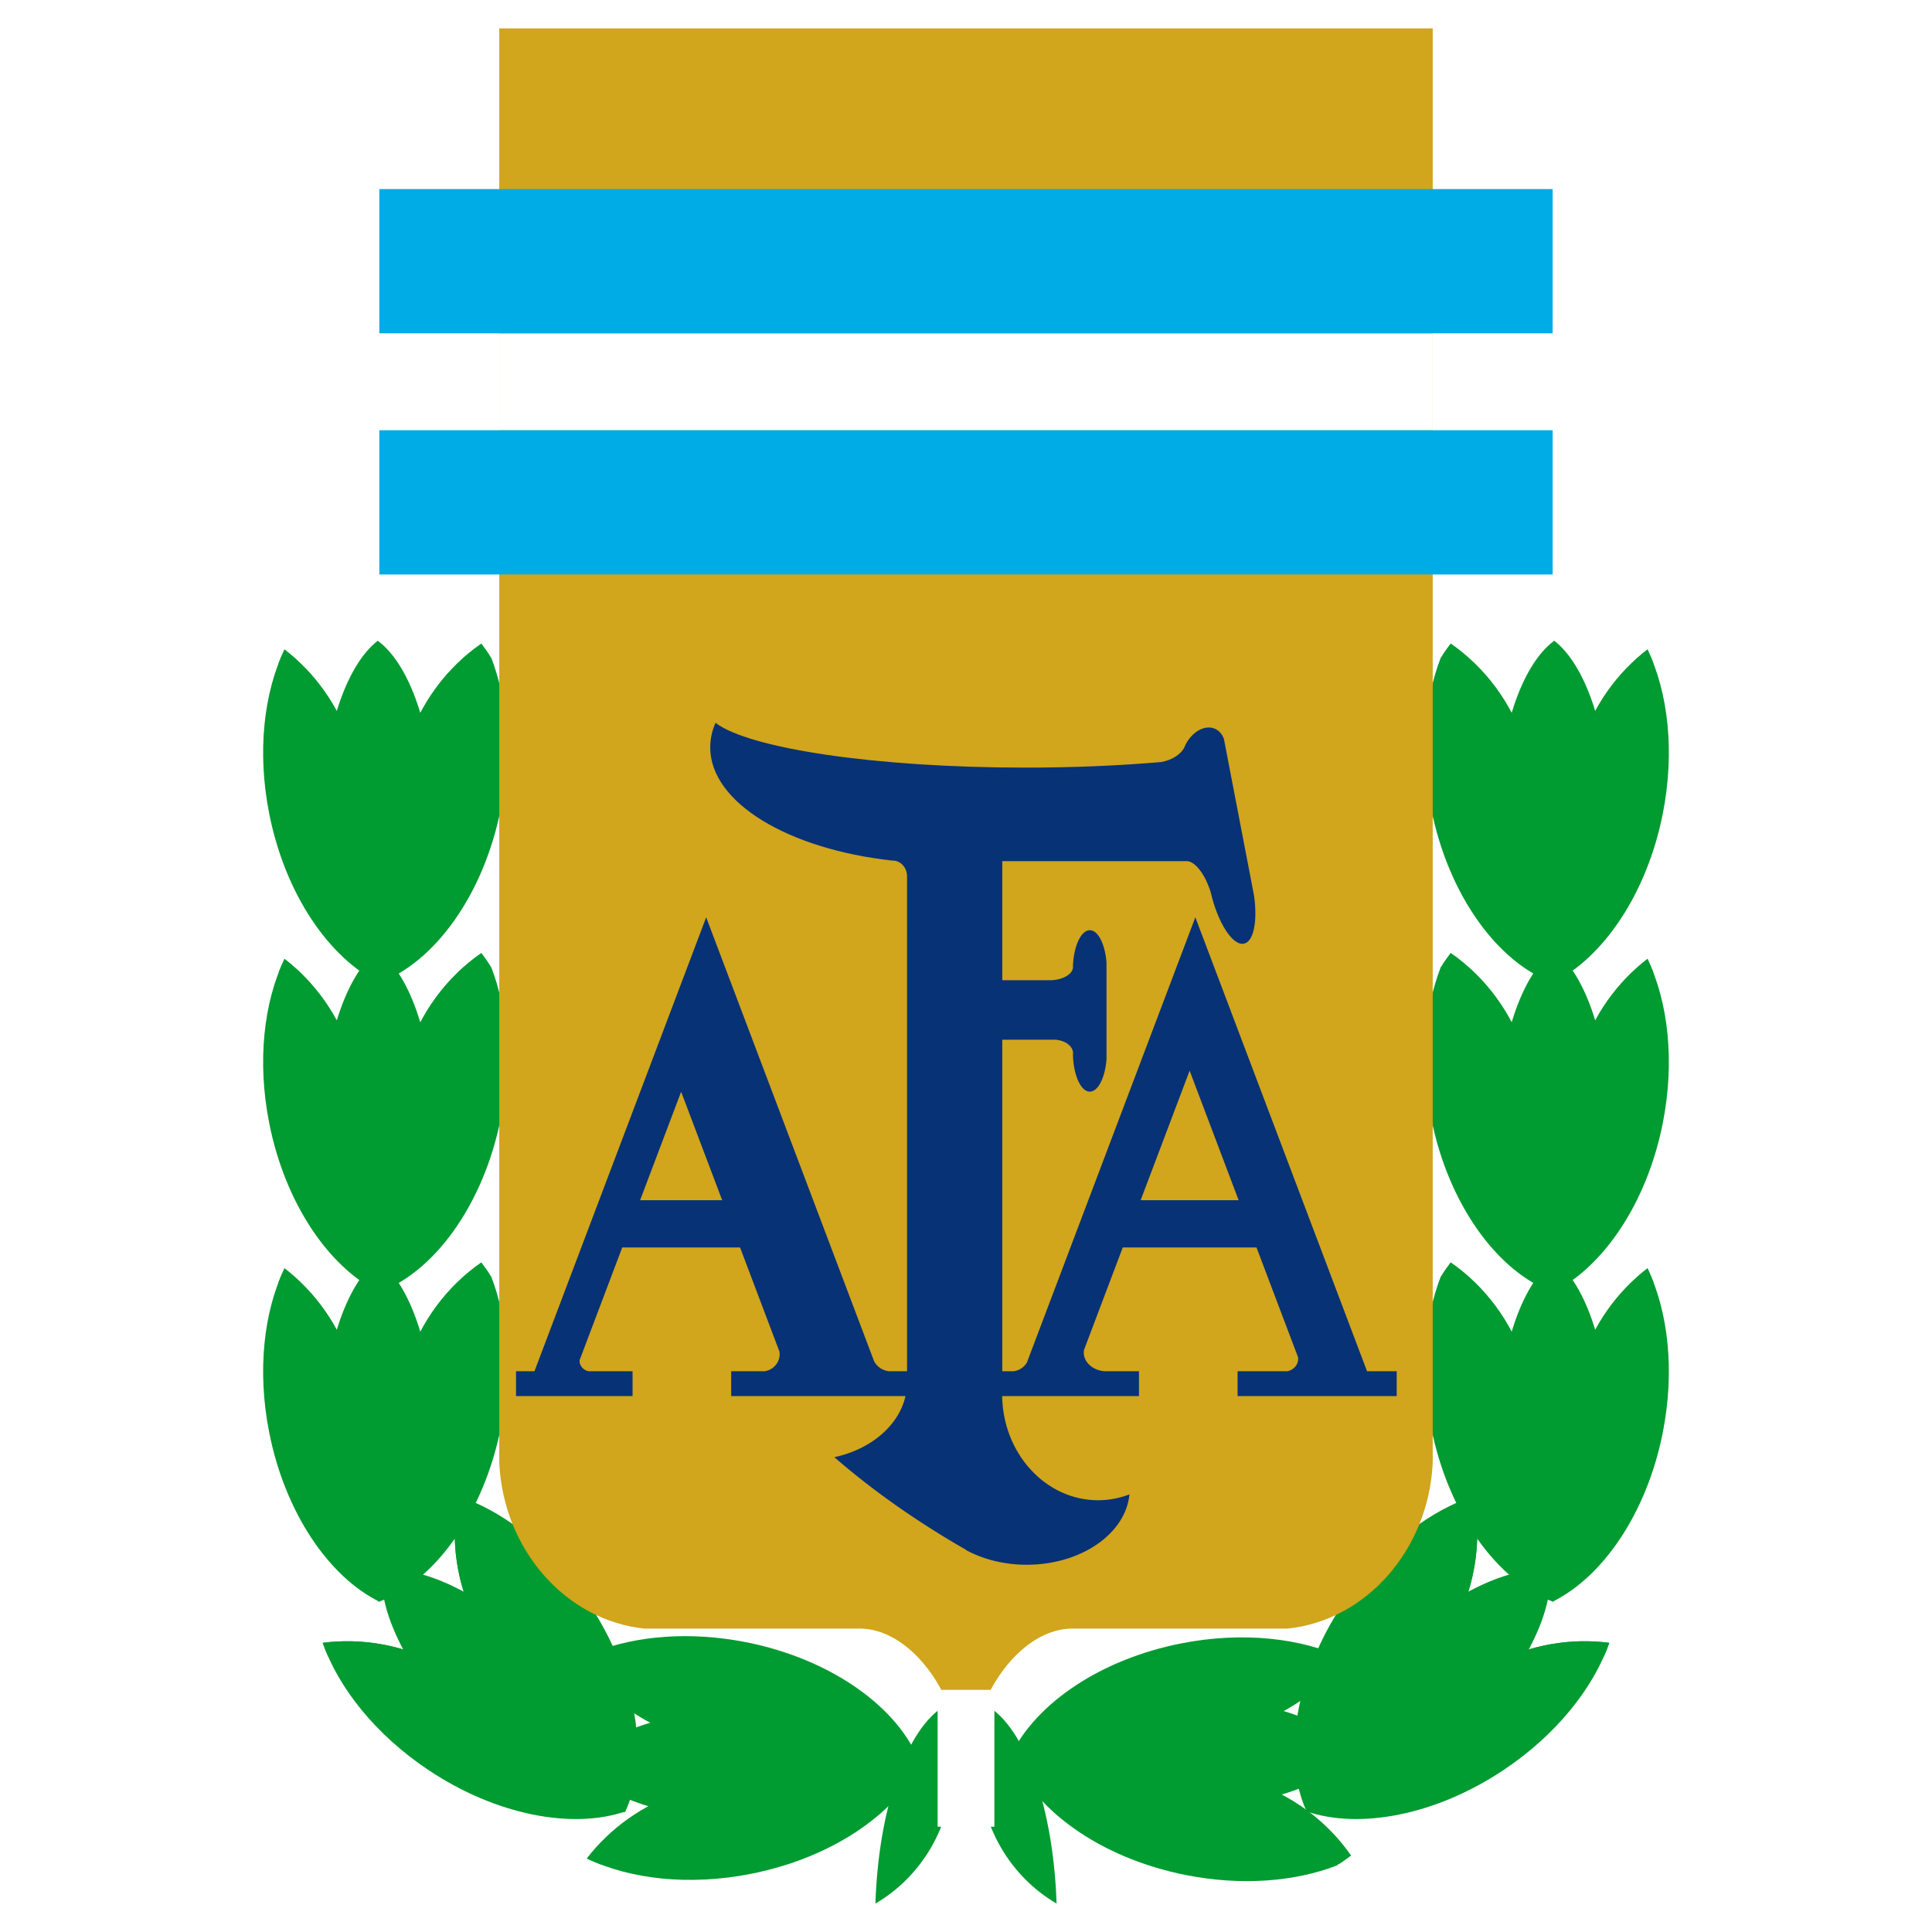 <?xml version="1.0" encoding="utf-8"?>
<!-- Generator: Adobe Illustrator 12.0.0, SVG Export Plug-In . SVG Version: 6.00 Build 51448)  -->
<!DOCTYPE svg PUBLIC "-//W3C//DTD SVG 1.1//EN" "http://www.w3.org/Graphics/SVG/1.1/DTD/svg11.dtd">
<svg  version="1.1" id="Calque_1" xmlns:x="http://ns.adobe.com/Extensibility/1.0/" xmlns:i="http://ns.adobe.com/AdobeIllustrator/10.0/" xmlns:graph="http://ns.adobe.com/Graphs/1.0/"
	 xmlns="http://www.w3.org/2000/svg" xmlns:xlink="http://www.w3.org/1999/xlink" xmlns:a="http://ns.adobe.com/AdobeSVGViewerExtensions/3.0/"
	 width="192.756" height="192.756" viewBox="0 0 192.756 192.756"
	 style="overflow:visible;enable-background:new 0 0 192.756 192.756;" xml:space="preserve">
<g>
	<polygon style="fill-rule:evenodd;clip-rule:evenodd;fill:#FFFFFF;" points="0,0 192.756,0 192.756,192.756 0,192.756 0,0 	"/>
	<path style="fill-rule:evenodd;clip-rule:evenodd;fill:#009B31;" d="M58.554,185.426c4.302,2.062,10.206,2.747,16.382,1.524
		c8.024-1.586,14.397-5.97,16.867-10.978c-2.008-5.477-8.729-10.419-17.361-12.127c-5.557-1.1-10.894-0.656-15.042,0.946
		c-0.495,0.321-0.971,0.654-1.426,1c2.371,3.419,5.898,6.055,10.045,7.396v5.598C64.194,180.032,60.898,182.379,58.554,185.426
		L58.554,185.426z"/>
	<path style="fill-rule:evenodd;clip-rule:evenodd;fill:#009B31;" d="M58.554,185.426c0.446,0.213,0.909,0.413,1.389,0.596
		c2.56-2.12,7.303-3.845,13.237-4.829v-10.592c-6.652-1.104-11.809-3.138-14.072-5.616c-0.39,0.261-0.769,0.531-1.133,0.808
		c2.371,3.419,5.898,6.055,10.045,7.396v5.598C64.194,180.032,60.898,182.379,58.554,185.426L58.554,185.426z"/>
	<path style="fill-rule:evenodd;clip-rule:evenodd;fill:#009B31;" d="M91.771,176.056c0.017-0.022,0.034-0.043,0.05-0.065
		c-2.471-3.178-9.174-5.467-17.021-5.467c-7.902,0-14.642,2.319-17.071,5.532c-0.018,0.021-0.033,0.044-0.05,0.065
		c2.471,3.178,9.175,5.467,17.022,5.467C82.602,181.588,89.341,179.268,91.771,176.056L91.771,176.056z"/>
	<path style="fill-rule:evenodd;clip-rule:evenodd;fill:#009B31;" d="M32.195,163.905c1.584,4.5,5.274,9.158,10.507,12.661
		c6.796,4.552,14.401,5.959,19.689,4.164c2.453-5.292,1.196-13.539-3.701-20.851c-3.152-4.707-7.238-8.166-11.305-9.968
		c-0.578-0.123-1.149-0.223-1.716-0.3c-0.742,4.094-0.112,8.451,1.874,12.333l-3.958,3.958
		C39.998,164.078,36.007,163.408,32.195,163.905L32.195,163.905z"/>
	<path style="fill-rule:evenodd;clip-rule:evenodd;fill:#009B31;" d="M32.195,163.905c0.165,0.466,0.352,0.934,0.56,1.402
		c3.311,0.311,7.885,2.445,12.776,5.945l7.489-7.489c-3.923-5.483-6.131-10.568-5.978-13.921c-0.461-0.092-0.919-0.169-1.373-0.23
		c-0.742,4.094-0.112,8.451,1.874,12.333l-3.958,3.958C39.998,164.078,36.007,163.408,32.195,163.905L32.195,163.905z"/>
	<path style="fill-rule:evenodd;clip-rule:evenodd;fill:#009B31;" d="M62.309,180.767c0.027-0.004,0.055-0.007,0.082-0.01
		c0.5-3.995-2.621-10.354-8.169-15.901c-5.586-5.588-11.994-8.712-15.983-8.159c-0.028,0.003-0.054,0.008-0.082,0.01
		c-0.5,3.995,2.621,10.354,8.17,15.903C51.914,178.195,58.319,181.32,62.309,180.767L62.309,180.767z"/>
	<path style="fill-rule:evenodd;clip-rule:evenodd;fill:#009B31;" d="M28.384,126.543c-2.063,4.303-2.747,10.204-1.524,16.382
		c1.587,8.024,5.969,14.396,10.978,16.868c5.477-2.009,10.42-8.729,12.127-17.362c1.1-5.558,0.656-10.893-0.946-15.042
		c-0.321-0.494-0.655-0.971-1-1.425c-3.42,2.371-6.055,5.897-7.396,10.045h-5.599C33.778,132.183,31.431,128.888,28.384,126.543
		L28.384,126.543z"/>
	<path style="fill-rule:evenodd;clip-rule:evenodd;fill:#009B31;" d="M28.384,126.543c-0.214,0.446-0.413,0.908-0.597,1.388
		c2.12,2.561,3.847,7.305,4.831,13.237h10.591c1.103-6.651,3.138-11.809,5.617-14.071c-0.262-0.391-0.531-0.769-0.808-1.133
		c-3.42,2.371-6.055,5.897-7.396,10.045h-5.599C33.778,132.183,31.431,128.888,28.384,126.543L28.384,126.543z"/>
	<path style="fill-rule:evenodd;clip-rule:evenodd;fill:#009B31;" d="M37.753,159.76c0.023,0.017,0.044,0.033,0.066,0.05
		c3.178-2.471,5.467-9.173,5.467-17.021c0-7.901-2.321-14.642-5.533-17.071c-0.021-0.017-0.043-0.033-0.064-0.05
		c-3.178,2.471-5.467,9.175-5.467,17.022C32.222,150.589,34.542,157.33,37.753,159.76L37.753,159.76z"/>
	<path style="fill-rule:evenodd;clip-rule:evenodd;fill:#009B31;" d="M134.201,165.492c-4.301-2.062-10.204-2.746-16.383-1.524
		c-8.024,1.587-14.396,5.97-16.867,10.978c2.009,5.478,8.729,10.42,17.362,12.127c5.557,1.101,10.893,0.656,15.04-0.945
		c0.497-0.321,0.973-0.655,1.428-1c-2.371-3.419-5.897-6.056-10.046-7.397v-5.598C128.562,170.887,131.856,168.539,134.201,165.492
		L134.201,165.492z"/>
	<path style="fill-rule:evenodd;clip-rule:evenodd;fill:#009B31;" d="M134.201,165.492c-0.445-0.214-0.908-0.413-1.387-0.596
		c-2.562,2.12-7.305,3.846-13.238,4.83v10.592c6.651,1.104,11.809,3.138,14.071,5.616c0.392-0.262,0.77-0.531,1.134-0.808
		c-2.371-3.419-5.897-6.056-10.046-7.397v-5.598C128.562,170.887,131.856,168.539,134.201,165.492L134.201,165.492z"/>
	<path style="fill-rule:evenodd;clip-rule:evenodd;fill:#009B31;" d="M100.985,174.863c-0.017,0.021-0.034,0.042-0.051,0.065
		c2.472,3.177,9.173,5.466,17.021,5.466c7.9,0,14.643-2.32,17.071-5.531c0.017-0.022,0.033-0.044,0.05-0.066
		c-2.471-3.179-9.175-5.467-17.021-5.467C110.153,169.33,103.414,171.651,100.985,174.863L100.985,174.863z"/>
	<path style="fill-rule:evenodd;clip-rule:evenodd;fill:#009B31;" d="M28.384,95.672c-2.063,4.302-2.747,10.205-1.524,16.383
		c1.587,8.021,5.969,14.396,10.978,16.866c5.477-2.008,10.42-8.729,12.127-17.361c1.1-5.558,0.656-10.895-0.946-15.041
		c-0.321-0.496-0.655-0.971-1-1.426c-3.42,2.371-6.055,5.897-7.396,10.045h-5.599C33.778,101.312,31.431,98.016,28.384,95.672
		L28.384,95.672z"/>
	<path style="fill-rule:evenodd;clip-rule:evenodd;fill:#009B31;" d="M28.384,95.672c-0.214,0.446-0.413,0.909-0.597,1.388
		c2.12,2.561,3.847,7.305,4.831,13.237h10.591c1.103-6.651,3.138-11.808,5.617-14.071c-0.262-0.391-0.531-0.769-0.808-1.133
		c-3.42,2.371-6.055,5.897-7.396,10.045h-5.599C33.778,101.312,31.431,98.016,28.384,95.672L28.384,95.672z"/>
	<path style="fill-rule:evenodd;clip-rule:evenodd;fill:#009B31;" d="M37.753,128.888c0.023,0.018,0.044,0.034,0.066,0.051
		c3.178-2.471,5.467-9.175,5.467-17.021c0-7.901-2.321-14.642-5.533-17.071c-0.021-0.017-0.043-0.034-0.064-0.05
		c-3.178,2.471-5.467,9.174-5.467,17.021C32.222,119.718,34.542,126.458,37.753,128.888L37.753,128.888z"/>
	<path style="fill-rule:evenodd;clip-rule:evenodd;fill:#009B31;" d="M28.384,64.8c-2.063,4.302-2.747,10.206-1.524,16.382
		c1.587,8.023,5.969,14.396,10.978,16.867c5.477-2.008,10.42-8.729,12.127-17.361c1.1-5.558,0.656-10.894-0.946-15.042
		c-0.321-0.496-0.655-0.971-1-1.426c-3.42,2.371-6.055,5.897-7.396,10.045h-5.599C33.778,70.44,31.431,67.145,28.384,64.8
		L28.384,64.8z"/>
	<path style="fill-rule:evenodd;clip-rule:evenodd;fill:#009B31;" d="M28.384,64.8c-0.214,0.445-0.413,0.909-0.597,1.388
		c2.12,2.56,3.847,7.304,4.831,13.237h10.591c1.103-6.651,3.138-11.808,5.617-14.071c-0.262-0.391-0.531-0.769-0.808-1.133
		c-3.42,2.371-6.055,5.897-7.396,10.045h-5.599C33.778,70.44,31.431,67.145,28.384,64.8L28.384,64.8z"/>
	<path style="fill-rule:evenodd;clip-rule:evenodd;fill:#009B31;" d="M37.753,98.017c0.023,0.017,0.044,0.034,0.066,0.051
		c3.178-2.471,5.467-9.174,5.467-17.021c0-7.901-2.321-14.642-5.533-17.071c-0.021-0.018-0.043-0.033-0.064-0.05
		c-3.178,2.471-5.467,9.174-5.467,17.021C32.222,88.848,34.542,95.587,37.753,98.017L37.753,98.017z"/>
	<path style="fill-rule:evenodd;clip-rule:evenodd;fill:#009B31;" d="M160.56,163.905c-1.583,4.5-5.273,9.158-10.505,12.661
		c-6.796,4.552-14.402,5.959-19.69,4.164c-2.453-5.292-1.195-13.539,3.701-20.851c3.153-4.707,7.239-8.166,11.305-9.968
		c0.577-0.123,1.151-0.223,1.716-0.3c0.741,4.094,0.111,8.451-1.872,12.333l3.959,3.958
		C152.759,164.078,156.747,163.408,160.56,163.905L160.56,163.905z"/>
	<path style="fill-rule:evenodd;clip-rule:evenodd;fill:#009B31;" d="M160.56,163.905c-0.163,0.466-0.35,0.934-0.559,1.402
		c-3.312,0.311-7.886,2.445-12.777,5.945l-7.488-7.489c3.924-5.483,6.132-10.568,5.979-13.921c0.462-0.092,0.92-0.169,1.372-0.23
		c0.741,4.094,0.111,8.451-1.872,12.333l3.959,3.958C152.759,164.078,156.747,163.408,160.56,163.905L160.56,163.905z"/>
	<path style="fill-rule:evenodd;clip-rule:evenodd;fill:#009B31;" d="M130.447,180.767c-0.029-0.004-0.055-0.007-0.083-0.01
		c-0.5-3.995,2.621-10.354,8.171-15.901c5.587-5.588,11.993-8.712,15.983-8.159c0.025,0.003,0.054,0.008,0.08,0.01
		c0.499,3.995-2.621,10.354-8.171,15.903C140.843,178.195,134.436,181.32,130.447,180.767L130.447,180.767z"/>
	<path style="fill-rule:evenodd;clip-rule:evenodd;fill:#009B31;" d="M164.372,126.54c2.062,4.302,2.746,10.205,1.525,16.383
		c-1.588,8.023-5.971,14.396-10.979,16.866c-5.476-2.009-10.42-8.729-12.126-17.361c-1.1-5.558-0.657-10.894,0.944-15.041
		c0.321-0.495,0.657-0.973,1.002-1.427c3.418,2.371,6.055,5.898,7.396,10.046h5.598C158.978,132.18,161.324,128.884,164.372,126.54
		L164.372,126.54z"/>
	<path style="fill-rule:evenodd;clip-rule:evenodd;fill:#009B31;" d="M164.372,126.54c0.213,0.445,0.413,0.909,0.597,1.387
		c-2.121,2.562-3.847,7.306-4.83,13.237h-10.592c-1.104-6.65-3.138-11.807-5.616-14.071c0.262-0.392,0.53-0.768,0.808-1.133
		c3.418,2.371,6.055,5.898,7.396,10.046h5.598C158.978,132.18,161.324,128.884,164.372,126.54L164.372,126.54z"/>
	<path style="fill-rule:evenodd;clip-rule:evenodd;fill:#009B31;" d="M155.002,159.757c-0.023,0.017-0.043,0.032-0.066,0.049
		c-3.177-2.47-5.467-9.173-5.467-17.02c0-7.901,2.32-14.642,5.533-17.072c0.021-0.017,0.042-0.033,0.066-0.05
		c3.177,2.473,5.466,9.175,5.466,17.023C160.534,150.587,158.214,157.326,155.002,159.757L155.002,159.757z"/>
	<path style="fill-rule:evenodd;clip-rule:evenodd;fill:#009B31;" d="M164.372,95.668c2.062,4.302,2.746,10.205,1.525,16.382
		c-1.588,8.023-5.971,14.396-10.979,16.867c-5.476-2.009-10.42-8.729-12.126-17.361c-1.1-5.559-0.657-10.894,0.944-15.042
		c0.321-0.495,0.657-0.972,1.002-1.426c3.418,2.371,6.055,5.897,7.396,10.044h5.598C158.978,101.309,161.324,98.013,164.372,95.668
		L164.372,95.668z"/>
	<path style="fill-rule:evenodd;clip-rule:evenodd;fill:#009B31;" d="M164.372,95.668c0.213,0.446,0.413,0.908,0.597,1.388
		c-2.121,2.561-3.847,7.304-4.83,13.236h-10.592c-1.104-6.651-3.138-11.808-5.616-14.07c0.262-0.392,0.53-0.769,0.808-1.133
		c3.418,2.371,6.055,5.897,7.396,10.044h5.598C158.978,101.309,161.324,98.013,164.372,95.668L164.372,95.668z"/>
	<path style="fill-rule:evenodd;clip-rule:evenodd;fill:#009B31;" d="M155.002,128.885c-0.023,0.017-0.043,0.035-0.066,0.05
		c-3.177-2.471-5.467-9.172-5.467-17.021c0-7.9,2.32-14.642,5.533-17.071c0.021-0.017,0.042-0.033,0.066-0.05
		c3.177,2.47,5.466,9.174,5.466,17.022C160.534,119.716,158.214,126.455,155.002,128.885L155.002,128.885z"/>
	<path style="fill-rule:evenodd;clip-rule:evenodd;fill:#009B31;" d="M164.372,64.797c2.062,4.302,2.746,10.206,1.525,16.383
		c-1.588,8.023-5.971,14.396-10.979,16.867c-5.476-2.008-10.42-8.729-12.126-17.362c-1.1-5.558-0.657-10.894,0.944-15.042
		c0.321-0.495,0.657-0.971,1.002-1.426c3.418,2.371,6.055,5.897,7.396,10.045h5.598C158.978,70.437,161.324,67.141,164.372,64.797
		L164.372,64.797z"/>
	<path style="fill-rule:evenodd;clip-rule:evenodd;fill:#009B31;" d="M164.372,64.797c0.213,0.446,0.413,0.909,0.597,1.388
		c-2.121,2.561-3.847,7.304-4.83,13.238h-10.592c-1.104-6.652-3.138-11.809-5.616-14.072c0.262-0.391,0.53-0.768,0.808-1.133
		c3.418,2.371,6.055,5.897,7.396,10.045h5.598C158.978,70.437,161.324,67.141,164.372,64.797L164.372,64.797z"/>
	<path style="fill-rule:evenodd;clip-rule:evenodd;fill:#009B31;" d="M155.002,98.014c-0.023,0.017-0.043,0.034-0.066,0.051
		c-3.177-2.471-5.467-9.174-5.467-17.021c0-7.901,2.32-14.642,5.533-17.072c0.021-0.016,0.042-0.033,0.066-0.049
		c3.177,2.471,5.466,9.174,5.466,17.021C160.534,88.845,158.214,95.584,155.002,98.014L155.002,98.014z"/>
	<path style="fill-rule:evenodd;clip-rule:evenodd;fill:#009B31;" d="M105.415,189.921c-4.576-2.674-7.677-7.741-7.677-13.533
		c0-2.102,0.41-4.109,1.149-5.941C102.439,172.92,105.11,180.622,105.415,189.921L105.415,189.921z"/>
	<path style="fill-rule:evenodd;clip-rule:evenodd;fill:#009B31;" d="M87.34,189.921c4.577-2.673,7.678-7.741,7.678-13.532
		c0-2.103-0.41-4.109-1.149-5.941C90.315,172.92,87.645,180.623,87.34,189.921L87.34,189.921z"/>
	<path style="fill-rule:evenodd;clip-rule:evenodd;fill:#D1A51C;" d="M49.812,2.834h46.565h46.566v143.113
		c-0.415,8.688-6.649,15.733-14.5,16.54h-21.301c-0.47-0.015-0.956,0.029-1.449,0.135c-2.095,0.45-4.079,1.947-5.638,4.051
		c-0.986,1.332-1.82,2.932-2.407,4.694c-0.333,0.928-0.625,2.006-0.852,3.194c-0.071,0.373-0.135,0.744-0.188,1.114h-0.461
		c-0.054-0.37-0.116-0.741-0.188-1.114c-0.228-1.188-0.52-2.267-0.853-3.194c-0.585-1.763-1.422-3.362-2.408-4.694
		c-1.557-2.104-3.543-3.601-5.637-4.051c-0.494-0.105-0.978-0.149-1.448-0.135H64.311c-7.842-0.807-14.07-7.836-14.499-16.507V2.834
		L49.812,2.834z"/>
	<polygon style="fill-rule:evenodd;clip-rule:evenodd;fill:#FFFFFF;" points="142.943,33.254 142.943,42.925 49.812,42.925 
		49.812,33.254 142.943,33.254 	"/>
	<polygon style="fill-rule:evenodd;clip-rule:evenodd;fill:#00ACE5;" points="37.847,18.864 154.909,18.864 154.909,33.254 
		37.847,33.254 37.847,18.864 	"/>
	<polygon style="fill-rule:evenodd;clip-rule:evenodd;fill:#00ACE5;" points="37.847,42.925 154.909,42.925 154.909,57.316 
		37.847,57.316 37.847,42.925 	"/>
	<path style="fill-rule:evenodd;clip-rule:evenodd;fill:#073276;" d="M92.622,136.812h-3.959c-0.63-0.087-1.164-0.463-1.446-0.981
		l-16.761-44.31l-17.134,45.292h-1.837v2.475h0.901h3.571h7.154v-2.475h-4.371c-0.522-0.097-0.918-0.527-0.918-1.039
		c0-0.021,0.001-0.041,0.002-0.062l4.257-11.252h11.755l3.929,10.39c0.014,0.084,0.021,0.17,0.021,0.259
		c0,0.857-0.649,1.572-1.495,1.704h-3.342v2.475h19.674V136.812L92.622,136.812z"/>
	<path style="fill-rule:evenodd;clip-rule:evenodd;fill:#073276;" d="M136.391,136.812l-17.132-45.292l-16.811,44.437
		c-0.278,0.454-0.756,0.778-1.313,0.854H98.21v2.475h2.979h4.175h8.271v-2.475h-3.454c-1.15-0.095-2.055-0.896-2.055-1.867
		c0-0.085,0.007-0.169,0.021-0.251l3.871-10.234h13.343l4.144,10.949c0.009,0.057,0.014,0.116,0.014,0.176
		c0,0.596-0.459,1.096-1.07,1.228h-4.975v2.475h15.874v-2.475H136.391L136.391,136.812z"/>
	<path style="fill-rule:evenodd;clip-rule:evenodd;fill:#073276;" d="M122.111,73.722l3.006,15.639
		c0.358,2.523-0.027,4.562-0.99,4.784c-1.125,0.26-2.621-2.042-3.335-5.124c-0.528-1.709-1.454-2.962-2.272-3.102H99.998v11.877
		h4.94c1.187-0.068,2.117-0.639,2.117-1.328c0-0.032-0.001-0.063-0.007-0.094c0.079-1.995,0.806-3.567,1.684-3.567
		c0.827,0,1.517,1.386,1.664,3.209v9.685c-0.146,1.823-0.837,3.213-1.664,3.213c-0.889,0-1.622-1.611-1.685-3.64
		c0.01-0.061,0.017-0.12,0.017-0.182c0-0.704-0.768-1.285-1.746-1.357h-5.32v34.817c-0.009,0.186-0.013,0.372-0.013,0.56
		c0,5.821,4.296,10.568,9.565,10.568c1.097,0,2.152-0.206,3.136-0.585c-0.368,3.912-4.826,7.021-10.242,7.021
		c-2.26,0-4.352-0.542-6.051-1.457v-0.026c-4.876-2.795-9.288-5.894-13.153-9.249c4.111-0.875,7.163-3.804,7.249-7.286h0.008V87.501
		c0-0.022,0.001-0.045,0.001-0.067c0-0.868-0.642-1.576-1.428-1.576c-0.021,0-0.042,0-0.062,0.001
		C78.651,84.716,70.86,80.083,70.86,74.57c0-0.843,0.182-1.665,0.526-2.455c3.345,2.558,15.952,4.47,30.919,4.47
		c4.845,0,9.439-0.2,13.555-0.558c1.028-0.184,1.87-0.705,2.27-1.385c0.455-1.18,1.471-2.06,2.469-2.06
		C121.314,72.583,121.86,73.034,122.111,73.722L122.111,73.722z"/>
	<polygon style="fill-rule:evenodd;clip-rule:evenodd;fill:#FFFFFF;" points="93.545,168.597 99.211,168.597 99.211,182.252 
		93.545,182.252 93.545,168.597 	"/>
	<polygon style="fill-rule:evenodd;clip-rule:evenodd;fill:#D1A51C;" points="63.864,119.743 72.051,119.743 67.957,108.924 
		63.864,119.743 	"/>
	<polygon style="fill-rule:evenodd;clip-rule:evenodd;fill:#D1A51C;" points="113.803,119.743 123.578,119.743 118.69,106.822 
		113.803,119.743 	"/>
</g>
</svg>
